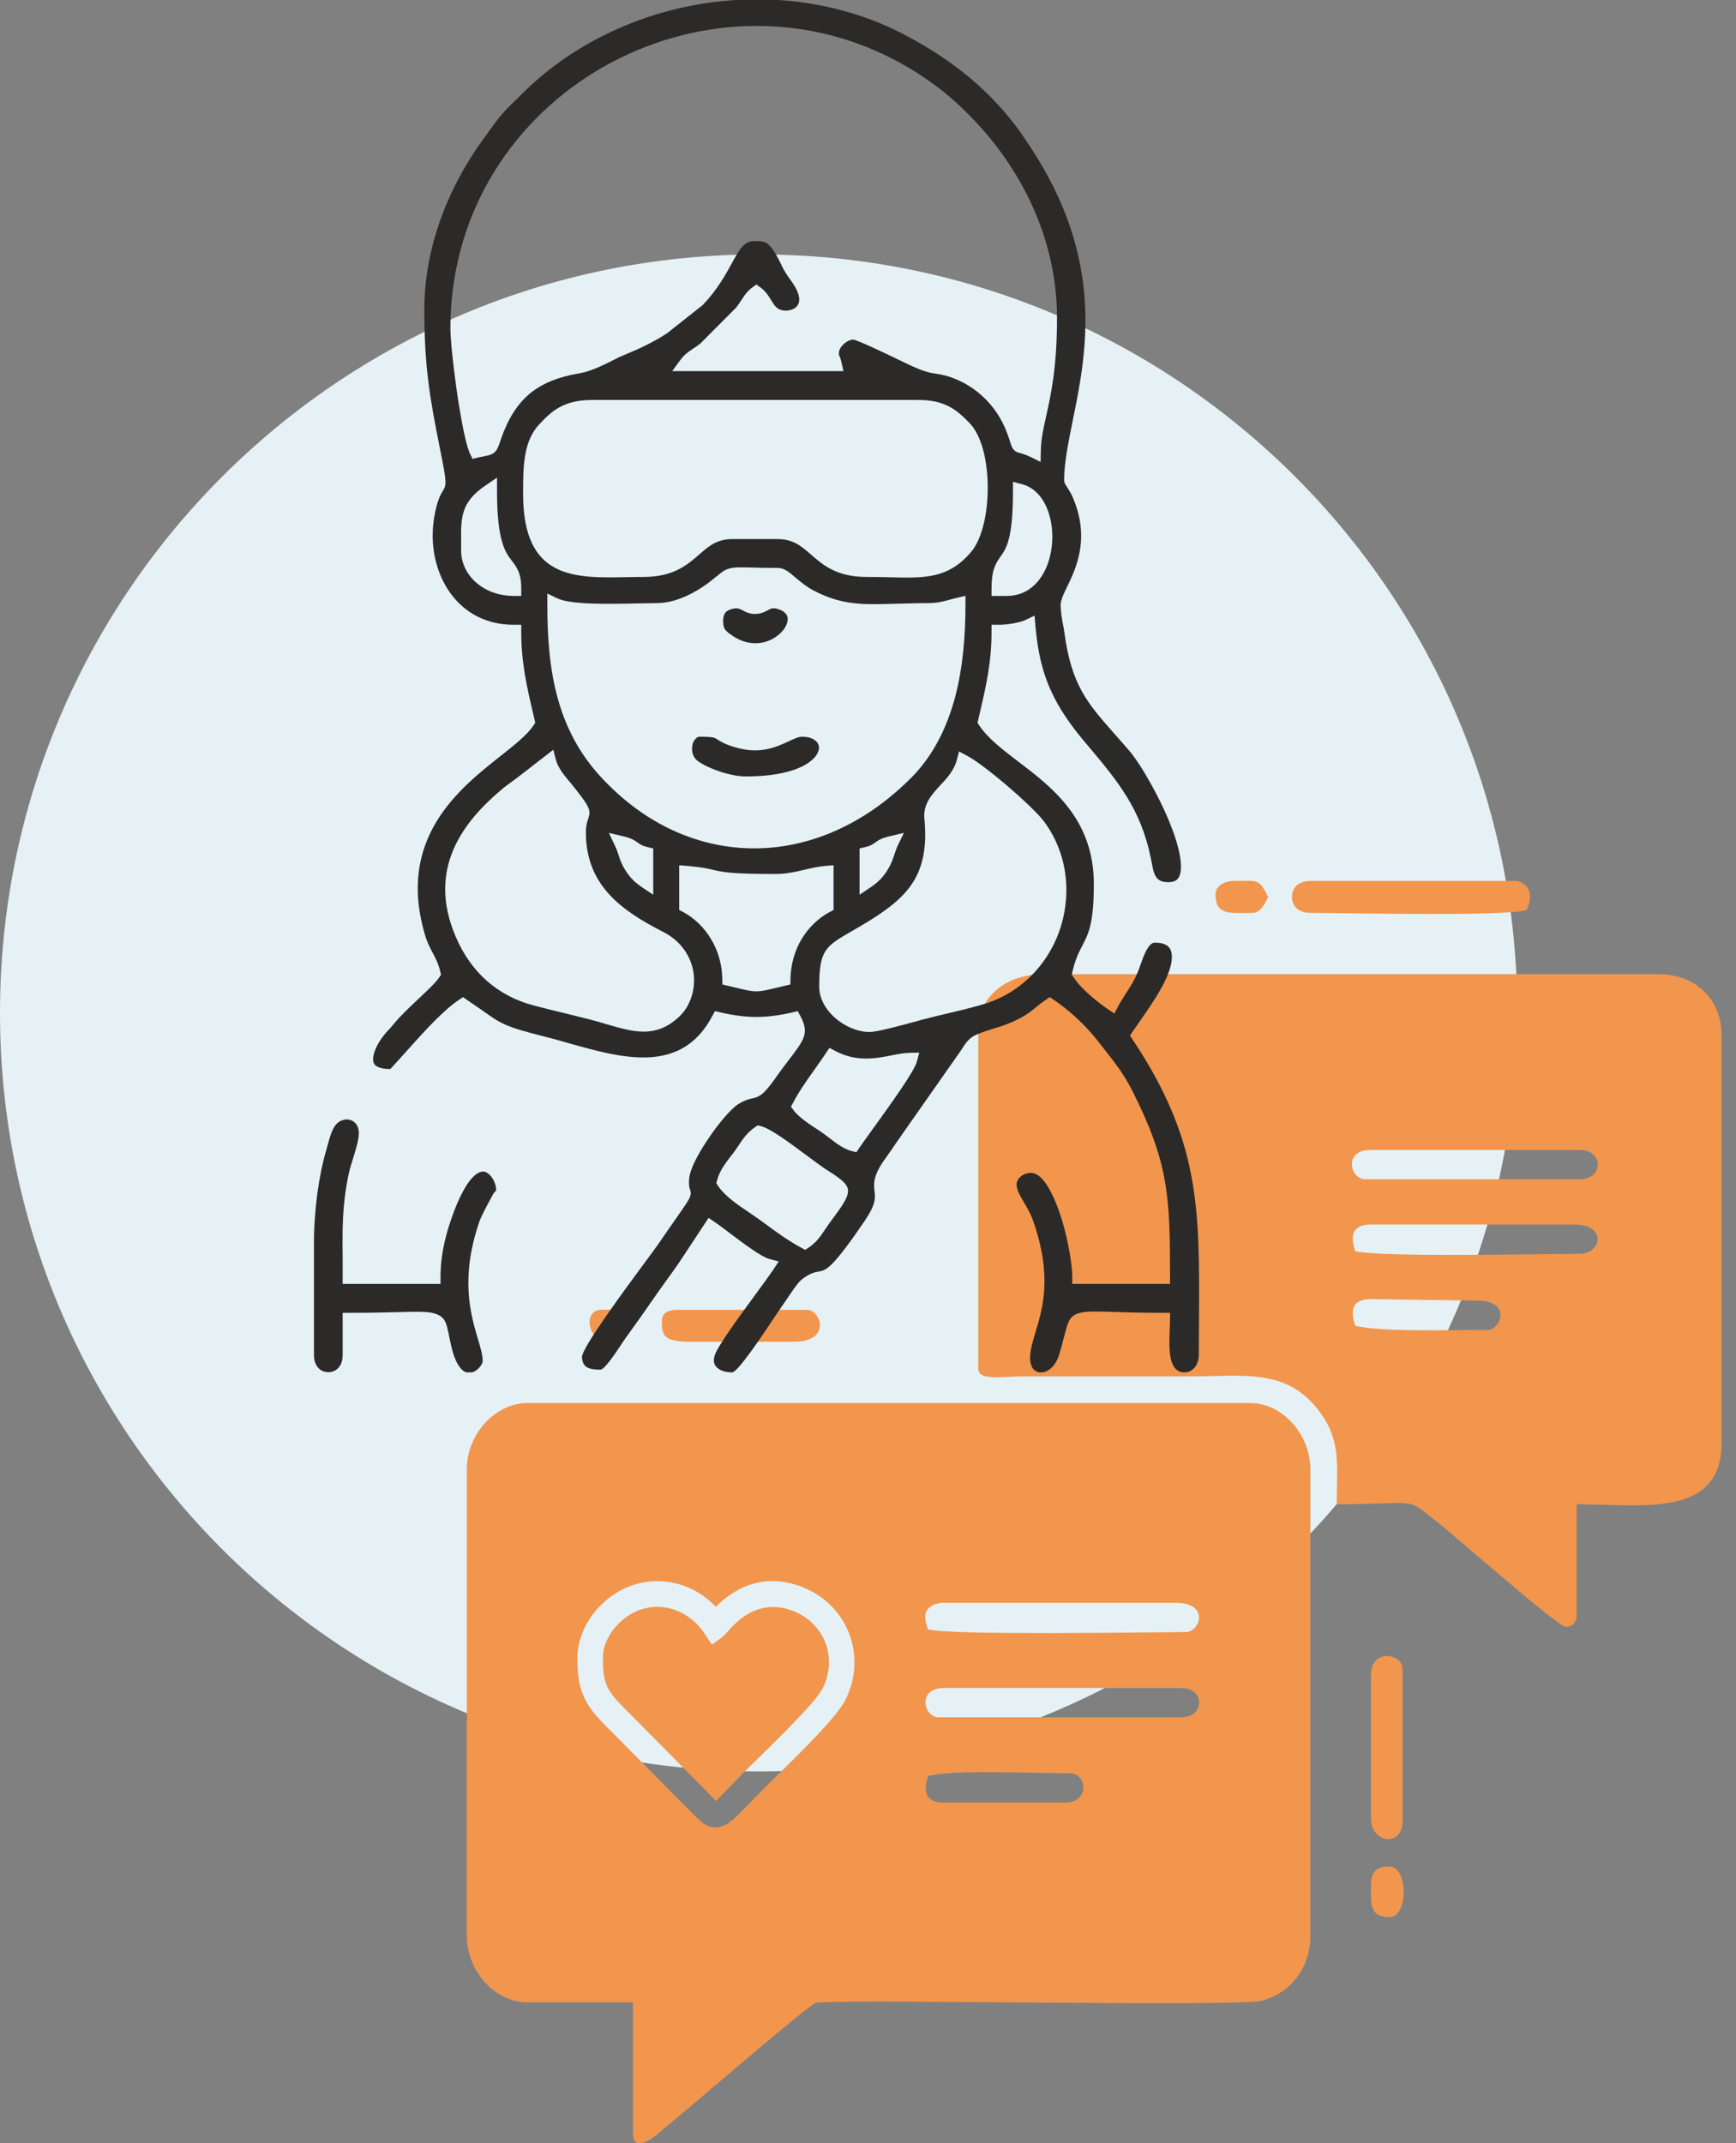 <?xml version="1.0" encoding="UTF-8"?> <svg xmlns="http://www.w3.org/2000/svg" width="81" height="100" viewBox="0 0 81 100" fill="none"><rect x="0" y="0" width="81" height="100" fill="#808080" stroke="none"/> <g clip-path="url(#clip0_55_1605)"> <path d="M35.399 82.648C54.949 82.648 70.797 66.805 70.797 47.26C70.797 27.716 54.949 11.872 35.399 11.872C15.848 11.872 0 27.716 0 47.26C0 66.805 15.848 82.648 35.399 82.648Z" fill="#E5F1F5"></path> <path fill-rule="evenodd" clip-rule="evenodd" d="M49.692 84.103H44.046C42.846 84.103 43.248 83.11 43.306 82.86C44.589 82.559 47.921 82.735 49.937 82.735C50.701 82.735 50.877 84.103 49.692 84.103ZM28.132 77.32C28.132 77.592 28.138 77.826 28.16 78.029C28.182 78.228 28.22 78.402 28.277 78.558C28.335 78.716 28.419 78.868 28.534 79.031C28.644 79.183 28.781 79.343 28.955 79.522H28.957L32.917 83.523L32.943 83.549C32.965 83.565 32.981 83.589 33.003 83.609L33.011 83.619L33.005 83.623C33.016 83.636 33.025 83.65 33.031 83.661C33.036 83.654 33.042 83.652 33.049 83.659C33.199 83.81 33.31 83.924 33.383 83.998C33.411 84.025 33.272 84.083 33.336 84.065C33.363 84.056 33.427 84 33.533 83.898C33.658 83.779 33.822 83.607 34.036 83.384L34.049 83.371C34.239 83.172 34.46 82.945 34.635 82.768V82.766C34.754 82.648 35.001 82.405 35.288 82.124L35.312 82.099C36.392 81.041 38.07 79.4 38.386 78.772C38.419 78.708 38.45 78.638 38.481 78.562C38.51 78.489 38.536 78.415 38.561 78.341C38.651 78.049 38.689 77.75 38.678 77.458C38.666 77.161 38.602 76.869 38.492 76.597C38.38 76.322 38.218 76.066 38.008 75.841C37.808 75.622 37.565 75.434 37.28 75.287C37.211 75.254 37.136 75.218 37.055 75.184C36.975 75.153 36.893 75.122 36.809 75.095C36.045 74.854 35.416 75.017 34.937 75.285C34.447 75.559 34.107 75.95 33.937 76.144C33.895 76.193 33.857 76.233 33.828 76.267C33.789 76.305 33.756 76.338 33.718 76.367L33.219 76.735L32.872 76.216C32.791 76.09 32.7 75.974 32.605 75.867C32.51 75.763 32.404 75.662 32.294 75.57C32.075 75.39 31.839 75.249 31.592 75.151C31.342 75.051 31.079 74.99 30.814 74.975C30.547 74.961 30.278 74.988 30.017 75.062C29.763 75.133 29.514 75.247 29.282 75.405C29.169 75.481 29.059 75.568 28.953 75.667C28.849 75.763 28.748 75.872 28.651 75.99C28.573 76.088 28.498 76.195 28.432 76.311C28.368 76.425 28.308 76.543 28.262 76.666C28.22 76.775 28.187 76.889 28.163 77.003C28.143 77.105 28.132 77.213 28.132 77.32ZM27.167 78.978C27.076 78.73 27.019 78.478 26.985 78.205C26.952 77.938 26.941 77.648 26.941 77.32C26.941 77.139 26.961 76.961 26.997 76.782C27.034 76.594 27.089 76.409 27.156 76.233C27.226 76.048 27.312 75.869 27.407 75.707C27.507 75.53 27.617 75.37 27.732 75.229C27.862 75.068 28.001 74.919 28.149 74.783C28.299 74.645 28.456 74.52 28.622 74.408C28.964 74.176 29.328 74.009 29.704 73.904C30.09 73.797 30.488 73.754 30.878 73.779C31.271 73.801 31.658 73.886 32.025 74.033C32.389 74.176 32.733 74.379 33.047 74.64C33.129 74.707 33.21 74.781 33.292 74.859C33.327 74.894 33.365 74.932 33.4 74.97C33.705 74.665 34.142 74.296 34.71 74.049C35.361 73.765 36.182 73.641 37.163 73.951C37.273 73.984 37.384 74.024 37.496 74.071C37.607 74.118 37.715 74.167 37.819 74.221C38.234 74.435 38.589 74.709 38.881 75.026C39.185 75.358 39.424 75.736 39.59 76.141C39.753 76.543 39.846 76.972 39.863 77.407C39.881 77.837 39.826 78.272 39.696 78.699C39.662 78.801 39.625 78.904 39.583 79.011C39.541 79.111 39.495 79.214 39.442 79.319C39.033 80.125 37.273 81.849 36.14 82.958L35.798 83.295C35.688 83.404 35.582 83.509 35.476 83.616C35.334 83.759 35.222 83.873 35.129 83.971C35.047 84.054 34.966 84.141 34.884 84.223C34.332 84.797 34.036 85.107 33.667 85.214C33.369 85.303 33.142 85.267 32.908 85.127C32.702 85.006 32.504 84.805 32.234 84.533L32.192 84.489L32.199 84.484C32.161 84.455 32.122 84.417 32.075 84.373L28.052 80.307L28.054 80.305C27.849 80.093 27.683 79.892 27.544 79.696C27.381 79.459 27.257 79.225 27.167 78.978ZM32.232 84.297C32.221 84.312 32.219 84.317 32.234 84.299L32.232 84.297ZM29.408 61.732C29.408 60.987 28.43 61.112 28.056 61.112C27.076 61.112 27.443 63.056 28.911 62.482C29.26 62.346 29.408 62.221 29.408 61.732ZM63.969 87.956C63.969 88.842 63.89 89.447 64.831 89.447C65.716 89.447 65.716 87.086 64.831 87.086C64.362 87.086 63.969 87.204 63.969 87.956ZM56.714 41.723C56.714 42.731 57.407 42.593 58.434 42.593C58.842 42.593 59.025 42.129 59.173 41.848C58.714 40.975 58.734 41.102 57.573 41.102C57.16 41.102 56.714 41.321 56.714 41.723ZM30.885 61.607C30.885 62.261 30.892 62.603 32.236 62.603H37.035C38.821 62.603 38.304 61.112 37.649 61.112H31.623C31.245 61.112 30.885 61.226 30.885 61.607ZM63.969 78.136V84.848C63.969 86.006 65.444 86.196 65.444 84.973V77.888C65.444 77.123 63.969 76.911 63.969 78.136ZM60.28 41.848C60.28 42.323 60.644 42.593 61.141 42.593C62.976 42.593 69.96 42.767 71.225 42.47C71.725 41.417 70.956 41.102 70.733 41.102H61.141C60.644 41.102 60.28 41.372 60.28 41.848ZM69.413 62.051C67.529 62.051 64.489 62.152 63.232 61.858C63.172 61.607 62.77 60.614 63.969 60.614L68.92 60.684C70.559 60.684 70.024 62.051 69.413 62.051ZM73.685 58.501C71.826 58.501 64.484 58.671 63.232 58.377C63.172 58.126 62.77 57.134 63.969 57.134H73.44C75.001 57.134 74.741 58.501 73.685 58.501ZM73.714 55.021H63.696C62.989 55.021 62.678 53.655 63.941 53.655H73.714C74.829 53.655 74.829 55.021 73.714 55.021ZM45.644 48.062V63.845C45.644 64.446 46.726 64.218 47.857 64.218H55.605C58.091 64.218 60.114 63.816 61.635 65.954C62.587 67.29 62.371 68.453 62.371 70.184C66.158 70.184 65.561 69.823 66.867 70.858C67.191 71.115 67.456 71.318 67.75 71.583C68.068 71.869 68.293 72.041 68.615 72.324C68.9 72.574 69.201 72.826 69.485 73.058C69.947 73.435 72.747 75.901 73.071 75.901C73.358 75.901 73.562 75.693 73.562 75.403V70.184C76.556 70.184 80.327 70.867 80.327 67.324V48.309C80.327 46.587 79.084 45.451 77.375 45.451H48.718C46.932 45.451 45.644 46.498 45.644 48.062ZM55.112 80.125H43.798C43.092 80.125 42.78 78.759 44.046 78.759H55.112C56.23 78.759 56.23 80.125 55.112 80.125ZM43.171 75.403C43.171 75.001 43.619 74.781 44.032 74.781H54.837C56.479 74.781 55.987 76.148 55.329 76.148C53.697 76.148 44.511 76.311 43.295 76.023C43.231 75.745 43.171 75.738 43.171 75.403ZM21.783 68.567V90.317C21.783 91.943 23.059 93.423 24.612 93.423H29.532V99.514C29.532 100.681 30.894 99.387 30.956 99.335C31.799 98.659 37.728 93.545 38.048 93.454C38.79 93.244 57.703 93.643 58.856 93.351C60.145 93.023 61.141 91.888 61.141 90.317V68.567C61.141 66.94 59.864 65.461 58.312 65.461H24.612C23.199 65.461 21.783 66.806 21.783 68.567Z" fill="#F2964D"></path> <path fill-rule="evenodd" clip-rule="evenodd" d="M33.462 55.057C33.577 54.622 33.842 54.283 34.092 53.954L34.236 53.77C34.303 53.678 34.385 53.557 34.462 53.445C34.674 53.121 34.871 52.836 35.232 52.589L35.352 52.506L35.492 52.54C35.944 52.647 36.858 53.329 37.638 53.91C37.994 54.172 38.316 54.414 38.537 54.559L38.734 54.684C38.889 54.786 39.018 54.868 39.124 54.951C39.827 55.478 39.697 55.735 38.734 57.023C38.662 57.12 38.585 57.236 38.508 57.347C38.292 57.671 38.099 57.962 37.739 58.204L37.57 58.315L37.397 58.223C36.796 57.899 36.247 57.502 35.684 57.085L35.4 56.878C35.242 56.766 35.088 56.66 34.929 56.553C34.395 56.195 33.827 55.808 33.505 55.333L33.423 55.203L33.462 55.057ZM33.741 28.981C33.741 29.17 33.774 29.291 33.832 29.373C33.899 29.465 34.015 29.552 34.164 29.654C34.895 30.157 35.631 30.07 36.132 29.76C36.339 29.63 36.507 29.47 36.618 29.296C36.714 29.141 36.762 28.981 36.752 28.84C36.733 28.671 36.603 28.511 36.31 28.419C36.069 28.337 35.954 28.4 35.833 28.468C35.684 28.545 35.535 28.628 35.295 28.642C34.996 28.661 34.818 28.569 34.645 28.473C34.53 28.415 34.409 28.352 34.207 28.4C34.044 28.439 33.919 28.492 33.851 28.579C33.779 28.661 33.741 28.792 33.741 28.981ZM34.789 36.227C36.623 36.227 37.628 35.797 38.032 35.312C38.133 35.187 38.191 35.066 38.21 34.949C38.224 34.853 38.205 34.765 38.162 34.688C38.056 34.504 37.801 34.373 37.426 34.373C37.253 34.373 37.041 34.475 36.796 34.591C36.151 34.886 35.338 35.264 34.01 34.77C33.721 34.664 33.582 34.572 33.471 34.499C33.346 34.417 33.284 34.373 32.653 34.373C32.586 34.373 32.523 34.402 32.475 34.451C32.398 34.519 32.345 34.615 32.312 34.732H32.317C32.283 34.857 32.278 34.993 32.312 35.124C32.345 35.279 32.437 35.424 32.591 35.53C32.822 35.695 33.231 35.884 33.683 36.029C34.058 36.145 34.458 36.227 34.789 36.227ZM14.65 57.923V63.233C14.65 63.621 14.824 63.863 15.045 63.964C15.132 64.003 15.228 64.022 15.319 64.022C15.415 64.022 15.507 64.003 15.593 63.964C15.815 63.863 15.988 63.621 15.988 63.233V61.253H16.325C17.335 61.253 18.047 61.234 18.586 61.22C19.519 61.195 20.005 61.185 20.318 61.297C20.78 61.457 20.833 61.732 20.948 62.304C20.987 62.507 21.04 62.764 21.121 63.064C21.213 63.388 21.323 63.621 21.448 63.785C21.549 63.921 21.655 63.998 21.756 64.032H22.026C22.156 63.993 22.271 63.911 22.363 63.809C22.464 63.703 22.521 63.582 22.521 63.485C22.521 63.219 22.42 62.885 22.3 62.478C21.958 61.311 21.463 59.646 22.363 57.008C22.459 56.727 22.796 56.108 23.012 55.711C23.094 55.561 23.151 55.594 23.151 55.522C23.151 55.304 23.041 55.014 22.858 54.825C22.776 54.743 22.69 54.684 22.598 54.665C22.507 54.651 22.401 54.67 22.285 54.743C21.954 54.946 21.578 55.478 21.174 56.543C21.015 56.974 20.857 57.449 20.741 57.957C20.631 58.46 20.554 58.998 20.554 59.569V59.903H15.988V59.569C15.988 59.123 15.988 58.896 15.988 58.678C15.973 57.347 15.964 56.268 16.257 54.83C16.31 54.574 16.392 54.307 16.479 54.031C16.608 53.61 16.743 53.174 16.743 52.869C16.743 52.763 16.724 52.666 16.695 52.589C16.652 52.473 16.58 52.385 16.488 52.322C16.402 52.264 16.291 52.231 16.175 52.231C16.099 52.231 16.017 52.25 15.94 52.279C15.565 52.424 15.435 52.889 15.3 53.383C15.271 53.494 15.237 53.605 15.218 53.678C15.05 54.244 14.905 54.956 14.804 55.701C14.708 56.442 14.65 57.216 14.65 57.923ZM36.319 0H34.342C32.451 0.116 30.58 0.566 28.853 1.331C27.169 2.072 25.615 3.108 24.316 4.42C24.21 4.531 24.104 4.628 24.008 4.724C23.815 4.908 23.637 5.083 23.455 5.291C23.253 5.518 23.075 5.765 22.897 6.012C22.82 6.123 22.743 6.23 22.656 6.346C21.79 7.508 21.044 8.849 20.529 10.31C20.073 11.608 19.798 13.002 19.798 14.449C19.798 15.78 19.861 16.782 19.981 17.76C20.101 18.757 20.284 19.716 20.534 20.965C20.861 22.586 20.842 22.615 20.631 22.959C20.563 23.075 20.453 23.25 20.327 23.787C20.236 24.179 20.188 24.581 20.188 24.978C20.188 25.931 20.453 26.846 20.943 27.572C21.429 28.294 22.141 28.831 23.06 29.049C23.349 29.116 23.657 29.15 23.989 29.15H24.321V29.489C24.321 30.927 24.59 32.079 24.879 33.308L24.975 33.725L24.893 33.846C24.6 34.286 24.037 34.732 23.373 35.259C21.405 36.813 18.451 39.151 19.861 43.721C19.947 43.992 20.058 44.209 20.169 44.418C20.318 44.694 20.457 44.96 20.544 45.337L20.578 45.478L20.496 45.599C20.342 45.836 19.971 46.184 19.553 46.577C19.134 46.974 18.663 47.414 18.36 47.792C18.273 47.903 18.201 47.975 18.129 48.053C18.076 48.111 18.018 48.174 17.946 48.261C17.725 48.532 17.537 48.847 17.455 49.137C17.407 49.297 17.393 49.447 17.426 49.559V49.563C17.45 49.65 17.518 49.728 17.633 49.781C17.763 49.844 17.951 49.878 18.211 49.878C18.22 49.878 18.619 49.432 19.12 48.876C19.808 48.111 20.669 47.153 21.415 46.649L21.602 46.523L21.785 46.649C22.074 46.847 22.319 47.017 22.531 47.162C23.387 47.772 23.57 47.898 25.35 48.348C25.725 48.44 26.12 48.552 26.519 48.668C29.011 49.369 31.787 50.158 33.236 47.404L33.361 47.177L33.611 47.235C34.217 47.375 34.756 47.448 35.29 47.448C35.829 47.448 36.367 47.375 36.974 47.235L37.224 47.177L37.344 47.404C37.763 48.198 37.541 48.489 36.825 49.428C36.632 49.684 36.396 49.989 36.141 50.357C35.588 51.136 35.4 51.18 35.064 51.258C34.929 51.286 34.761 51.325 34.458 51.509C34.111 51.722 33.5 52.438 32.99 53.218C32.552 53.871 32.201 54.549 32.158 54.965C32.129 55.289 32.163 55.391 32.182 55.459C32.235 55.614 32.264 55.701 32.158 55.924C32.086 56.069 31.932 56.296 31.585 56.79C31.364 57.11 31.066 57.531 30.719 58.039C30.628 58.175 30.426 58.446 30.161 58.804C29.137 60.189 27.135 62.899 27.154 63.325C27.164 63.557 27.246 63.698 27.366 63.78C27.515 63.872 27.741 63.906 28.006 63.906C28.208 63.906 28.679 63.19 28.978 62.744C29.055 62.623 29.127 62.517 29.17 62.459C29.416 62.115 29.642 61.8 29.8 61.578C30.007 61.287 30.209 61.002 30.421 60.692C30.637 60.377 30.849 60.082 31.061 59.787C31.253 59.521 31.451 59.254 31.672 58.93L33.062 56.824L33.341 57.013C33.5 57.12 33.736 57.294 34.001 57.497C34.65 57.986 35.516 58.639 35.882 58.736L36.334 58.857L36.074 59.249C35.891 59.521 35.588 59.932 35.242 60.406C34.477 61.452 33.5 62.783 33.351 63.228C33.322 63.316 33.308 63.393 33.308 63.47C33.308 63.587 33.346 63.684 33.409 63.761C33.486 63.848 33.596 63.921 33.731 63.969C33.856 64.008 34.005 64.032 34.159 64.032C34.419 64.032 35.53 62.367 36.132 61.466C36.276 61.248 36.396 61.069 36.473 60.958C36.521 60.895 36.598 60.779 36.685 60.653C36.916 60.31 37.214 59.859 37.378 59.724C37.772 59.404 38.003 59.361 38.224 59.322C38.537 59.264 38.821 59.211 40.37 56.926C40.871 56.185 40.837 55.895 40.808 55.619C40.765 55.231 40.721 54.868 41.304 54.06C41.491 53.804 41.645 53.571 41.804 53.339C41.929 53.16 42.054 52.976 42.179 52.802L44.729 49.166C44.787 49.084 44.84 49.011 44.883 48.939C45.066 48.653 45.225 48.411 45.59 48.261C45.889 48.135 46.134 48.063 46.379 47.985C46.731 47.879 47.082 47.772 47.577 47.516C47.914 47.342 48.111 47.182 48.318 47.012C48.453 46.901 48.592 46.785 48.799 46.649L48.982 46.523L49.169 46.649C49.535 46.896 49.911 47.196 50.262 47.525C50.613 47.85 50.935 48.198 51.205 48.547C51.258 48.615 51.378 48.764 51.494 48.915C51.989 49.539 52.451 50.125 52.84 50.904C53.678 52.574 54.115 53.789 54.346 55.072C54.577 56.355 54.592 57.676 54.592 59.569V59.903H50.031V59.569C50.031 58.92 49.747 57.211 49.203 55.972C48.895 55.261 48.516 54.723 48.102 54.723C47.914 54.723 47.741 54.791 47.616 54.902C47.505 54.999 47.433 55.13 47.433 55.27C47.433 55.517 47.611 55.822 47.798 56.137C47.943 56.384 48.092 56.64 48.188 56.911C49.112 59.521 48.66 61.021 48.309 62.173C48.179 62.614 48.063 62.996 48.063 63.359C48.063 63.577 48.116 63.742 48.198 63.858C48.279 63.959 48.39 64.017 48.511 64.032H48.626C48.78 64.017 48.939 63.94 49.083 63.794C49.228 63.649 49.352 63.437 49.434 63.156C49.492 62.962 49.559 62.711 49.622 62.468L49.68 62.255C49.853 61.597 49.925 61.336 50.517 61.229C50.81 61.176 51.229 61.19 51.917 61.21C52.465 61.229 53.201 61.253 54.26 61.253H54.592V61.587C54.592 61.699 54.587 61.864 54.577 62.037C54.572 62.216 54.563 62.41 54.563 62.642C54.563 63.316 54.659 64.032 55.265 64.032C55.448 64.032 55.612 63.95 55.727 63.819C55.857 63.673 55.934 63.461 55.934 63.233C55.934 62.856 55.939 62.178 55.944 61.529C55.972 56.384 55.992 53.227 52.85 48.508L52.725 48.319L52.85 48.131C52.966 47.961 53.081 47.796 53.201 47.622C53.827 46.722 54.678 45.507 54.678 44.655C54.678 44.408 54.611 44.248 54.5 44.156C54.361 44.026 54.13 43.982 53.88 43.982C53.586 43.982 53.375 44.563 53.22 44.994C53.192 45.081 53.163 45.168 53.139 45.231C52.956 45.7 52.749 46.025 52.532 46.354C52.412 46.542 52.287 46.736 52.167 46.959L51.994 47.288L51.686 47.08C51.411 46.896 51.065 46.625 50.748 46.335C50.483 46.093 50.242 45.831 50.089 45.599L50.007 45.478L50.04 45.337C50.18 44.732 50.353 44.398 50.522 44.079C50.786 43.561 51.037 43.087 51.037 41.242C51.037 38.217 49.093 36.736 47.515 35.535C46.764 34.964 46.095 34.451 45.691 33.846L45.61 33.725L45.706 33.308C45.995 32.079 46.264 30.927 46.264 29.489V29.15H46.596C46.803 29.15 47.062 29.126 47.298 29.082C47.519 29.039 47.721 28.986 47.832 28.933L48.27 28.724L48.313 29.208C48.414 30.419 48.645 31.363 49.03 32.214C49.415 33.066 49.949 33.831 50.656 34.669L50.719 34.741C52.129 36.416 53.235 37.733 53.697 40.051L53.736 40.24C53.841 40.797 53.908 41.16 54.51 41.16C54.65 41.16 54.76 41.136 54.842 41.092C55.029 40.995 55.106 40.753 55.102 40.419C55.097 40.003 54.972 39.471 54.775 38.904C54.241 37.384 53.225 35.656 52.711 35.051C52.475 34.775 52.234 34.504 52.008 34.248C50.738 32.81 49.997 31.972 49.665 29.528C49.641 29.358 49.617 29.218 49.588 29.087C49.545 28.84 49.506 28.618 49.487 28.279C49.478 28.032 49.607 27.756 49.785 27.388C50.204 26.527 50.906 25.075 50.012 23.109C49.968 23.012 49.834 22.799 49.761 22.683C49.694 22.577 49.651 22.509 49.651 22.412C49.651 21.604 49.843 20.674 50.055 19.614C50.695 16.463 51.575 12.131 48.053 6.825L48 6.748C47.755 6.38 47.572 6.099 47.288 5.736C46.581 4.831 45.778 4.037 44.893 3.34C44.003 2.643 43.036 2.043 42.006 1.52C41.13 1.075 40.212 0.731 39.264 0.479C38.301 0.223 37.315 0.063 36.319 0ZM42.776 49.544C42.656 49.994 41.563 51.509 40.779 52.598C40.471 53.024 40.212 53.383 40.091 53.562L39.956 53.76L39.726 53.702C39.355 53.6 39.023 53.348 38.701 53.097C38.571 53 38.446 52.903 38.326 52.821L38.21 52.743C37.816 52.487 37.262 52.124 37.031 51.805L36.906 51.635L37.007 51.446C37.296 50.895 37.666 50.376 38.032 49.864C38.205 49.616 38.374 49.38 38.532 49.142L38.701 48.89L38.965 49.031C39.961 49.563 40.875 49.384 41.607 49.239C41.905 49.181 42.179 49.127 42.444 49.123L42.891 49.113L42.776 49.544ZM32.052 40.4C32.735 40.458 33.038 40.526 33.312 40.594C33.745 40.69 34.121 40.778 36.17 40.778C36.69 40.778 37.099 40.681 37.498 40.589C37.825 40.511 38.148 40.434 38.532 40.4L38.893 40.371V42.457L38.715 42.549C38.2 42.825 37.729 43.266 37.392 43.832C37.089 44.35 36.897 44.969 36.882 45.671L36.877 45.933L36.223 46.088C35.766 46.199 35.54 46.252 35.29 46.252C35.044 46.252 34.813 46.199 34.356 46.088L33.707 45.933L33.702 45.671C33.688 44.969 33.495 44.35 33.187 43.832C32.855 43.266 32.384 42.825 31.869 42.549L31.691 42.457V40.371L32.052 40.4ZM40.106 41.116V39.587L40.365 39.524C40.62 39.466 40.717 39.393 40.813 39.325C40.962 39.219 41.116 39.108 41.496 39.02L42.174 38.861L41.871 39.49C41.814 39.616 41.77 39.751 41.727 39.882C41.66 40.081 41.597 40.274 41.462 40.506C41.352 40.7 41.227 40.865 41.092 41.01C40.952 41.155 40.803 41.276 40.625 41.397L40.106 41.746V41.116ZM29.088 39.02C29.468 39.108 29.622 39.219 29.771 39.325C29.868 39.393 29.964 39.466 30.219 39.524L30.479 39.587V41.746L29.954 41.397C29.796 41.286 29.661 41.184 29.536 41.058C29.406 40.928 29.29 40.782 29.175 40.594C28.997 40.318 28.93 40.105 28.862 39.892C28.819 39.761 28.776 39.63 28.708 39.49L28.41 38.861L29.088 39.02ZM45.119 35.259C45.532 35.477 46.269 36.043 46.966 36.639C47.717 37.278 48.438 37.965 48.698 38.309C49.097 38.836 49.376 39.422 49.55 40.027C49.853 41.097 49.814 42.244 49.478 43.295C49.136 44.345 48.492 45.299 47.582 45.991C47.072 46.383 46.48 46.688 45.812 46.877C45.273 47.032 44.71 47.167 44.152 47.298C43.844 47.37 43.541 47.443 43.286 47.511C43.127 47.549 42.959 47.593 42.757 47.651C42.025 47.85 40.928 48.15 40.568 48.15C40.019 48.15 39.418 47.889 38.961 47.491C38.528 47.109 38.224 46.591 38.224 46.044C38.224 44.321 38.513 44.156 39.745 43.445C39.932 43.338 40.139 43.217 40.37 43.077C41.318 42.506 42.083 41.949 42.569 41.213C43.045 40.482 43.262 39.553 43.132 38.212C43.064 37.52 43.454 37.094 43.887 36.624C44.19 36.3 44.513 35.947 44.642 35.467L44.748 35.061L45.119 35.259ZM27.337 38.841C27.337 40.081 27.761 40.995 28.41 41.712C29.074 42.447 29.988 42.99 30.921 43.469C31.258 43.638 31.532 43.851 31.749 44.093C32.119 44.505 32.317 44.989 32.37 45.473C32.422 45.957 32.331 46.441 32.124 46.847C32.009 47.085 31.85 47.293 31.657 47.467C30.575 48.455 29.545 48.15 28.285 47.782C28.04 47.705 27.78 47.632 27.496 47.559C27.063 47.448 26.774 47.38 26.486 47.307C25.927 47.172 25.384 47.041 24.879 46.906C24.022 46.678 23.301 46.281 22.704 45.754C22.079 45.197 21.598 44.495 21.256 43.687C20.587 42.114 20.664 40.778 21.165 39.616C21.655 38.483 22.555 37.534 23.556 36.711C24.311 36.169 25.066 35.554 25.817 34.983L25.942 35.467C26.038 35.835 26.36 36.218 26.644 36.556C26.702 36.629 26.76 36.702 26.832 36.789C27.592 37.742 27.563 37.839 27.429 38.251C27.39 38.362 27.337 38.522 27.337 38.841ZM26.014 27.921C26.635 28.221 28.497 28.182 29.8 28.153C30.152 28.148 30.474 28.139 30.642 28.139C31.046 28.139 31.455 28.042 31.84 27.887C32.321 27.693 32.774 27.413 33.135 27.132C33.274 27.02 33.346 26.957 33.413 26.909C33.712 26.662 33.846 26.556 34.13 26.503C34.328 26.464 34.568 26.469 35.006 26.478C35.295 26.488 35.679 26.498 36.295 26.498C36.589 26.498 36.825 26.696 37.128 26.957C37.354 27.146 37.623 27.374 37.955 27.548C39.283 28.245 40.255 28.216 41.814 28.168C42.285 28.158 42.805 28.139 43.329 28.139C43.733 28.139 43.998 28.066 44.286 27.988C44.407 27.955 44.532 27.921 44.638 27.897L45.047 27.8V28.226C45.047 29.649 44.931 31.135 44.566 32.519C44.19 33.928 43.56 35.23 42.535 36.271C42.41 36.392 42.29 36.513 42.17 36.624C40.067 38.59 37.618 39.582 35.194 39.582C32.759 39.582 30.358 38.594 28.367 36.595C28.256 36.484 28.145 36.373 28.044 36.261C27.01 35.143 26.385 33.904 26.014 32.548C25.648 31.208 25.538 29.765 25.538 28.226V27.693L26.014 27.921ZM46.971 27.805H46.264V27.466C46.264 26.575 46.461 26.29 46.692 25.956C46.952 25.588 47.264 25.137 47.264 22.916V22.48L47.688 22.591C48.376 22.775 48.814 23.404 48.997 24.169C49.102 24.59 49.126 25.055 49.073 25.5C49.021 25.951 48.891 26.396 48.674 26.769C48.323 27.379 47.76 27.805 46.971 27.805ZM21.516 25.699C21.516 25.447 21.516 25.389 21.516 25.326C21.501 24.155 21.492 23.429 22.67 22.64L23.19 22.286V22.916C23.19 25.258 23.58 25.767 23.878 26.159C24.123 26.478 24.321 26.744 24.321 27.466V27.805H23.989C23.281 27.805 22.695 27.577 22.266 27.224C21.79 26.827 21.516 26.275 21.516 25.699ZM24.407 23.041V22.998C24.407 21.836 24.407 20.602 25.153 19.808C25.466 19.469 25.754 19.188 26.134 18.985C26.524 18.782 26.986 18.661 27.631 18.661H42.829C43.454 18.661 43.897 18.767 44.272 18.961C44.647 19.154 44.926 19.416 45.239 19.74C45.802 20.316 46.076 21.497 46.086 22.678C46.1 23.889 45.836 25.133 45.311 25.752C44.248 27.006 43.151 26.977 41.472 26.933C41.174 26.928 40.856 26.919 40.442 26.919C39.038 26.919 38.403 26.367 37.816 25.854C37.397 25.491 37.007 25.152 36.295 25.152H34.159C33.452 25.152 33.062 25.491 32.644 25.854C32.057 26.367 31.422 26.919 30.017 26.919C29.695 26.919 29.478 26.924 29.257 26.928C26.77 26.977 24.407 27.02 24.407 23.041ZM21.93 21.168C21.756 20.805 21.554 19.793 21.381 18.695C21.179 17.363 21.015 15.892 21.015 15.335C21.015 12.397 21.877 9.773 23.32 7.605C24.643 5.62 26.452 4.018 28.521 2.919C30.594 1.815 32.932 1.21 35.309 1.21C37.95 1.21 40.649 1.956 43.093 3.601C43.267 3.722 43.43 3.834 43.589 3.95C43.757 4.071 43.911 4.187 44.065 4.313C45.653 5.62 47.005 7.266 47.943 9.134C48.809 10.872 49.319 12.799 49.319 14.827C49.319 17.15 49.035 18.414 48.814 19.411C48.684 19.992 48.573 20.481 48.564 21.028L48.554 21.55L48.087 21.323C47.822 21.197 47.683 21.163 47.596 21.139C47.471 21.105 47.404 21.091 47.312 20.994C47.226 20.907 47.197 20.824 47.139 20.64C47.106 20.534 47.058 20.379 46.981 20.181C46.74 19.532 46.341 18.937 45.821 18.467C45.326 18.017 44.724 17.678 44.051 17.509C43.916 17.475 43.805 17.46 43.7 17.441C43.541 17.417 43.387 17.392 43.199 17.334C43.103 17.305 42.987 17.262 42.872 17.218C42.694 17.145 42.53 17.073 42.439 17.029C42.381 17.005 42.208 16.918 41.987 16.811C41.26 16.463 39.99 15.853 39.812 15.848H39.807C39.673 15.848 39.504 15.926 39.37 16.052C39.24 16.168 39.143 16.323 39.143 16.468V16.473C39.143 16.56 39.143 16.56 39.148 16.57C39.177 16.628 39.216 16.705 39.259 16.899L39.355 17.315H31.364L31.759 16.778C31.936 16.536 32.134 16.405 32.35 16.26C32.466 16.187 32.581 16.11 32.697 16.008L34.332 14.367C34.429 14.251 34.506 14.13 34.583 14.018C34.722 13.801 34.852 13.597 35.093 13.418L35.29 13.273L35.492 13.418C35.742 13.607 35.872 13.825 36.002 14.038C36.146 14.275 36.276 14.493 36.675 14.493C36.834 14.493 36.993 14.444 37.113 14.357C37.166 14.314 37.209 14.265 37.238 14.202C37.272 14.144 37.291 14.072 37.291 13.98C37.291 13.747 37.171 13.442 36.873 13.046C36.651 12.75 36.55 12.552 36.44 12.319C36.377 12.189 36.305 12.048 36.214 11.889C36.021 11.555 35.872 11.395 35.728 11.317C35.593 11.25 35.41 11.25 35.165 11.25C34.712 11.25 34.481 11.671 34.145 12.286C33.842 12.837 33.471 13.515 32.807 14.212L32.788 14.232C32.24 14.667 31.691 15.103 31.143 15.534L31.133 15.543C30.82 15.747 30.498 15.931 30.166 16.095C29.839 16.26 29.502 16.405 29.156 16.55C28.959 16.628 28.752 16.729 28.54 16.84C28.059 17.078 27.549 17.329 27.039 17.417C26.062 17.581 25.307 17.881 24.72 18.365C24.138 18.849 23.71 19.532 23.383 20.461C23.349 20.558 23.383 20.466 23.344 20.582C23.243 20.873 23.195 21.003 23.05 21.125C22.925 21.221 22.81 21.245 22.593 21.289C22.517 21.304 22.42 21.323 22.305 21.347L22.045 21.41L21.93 21.168Z" fill="#2B2A29"></path> </g> <defs> <clipPath id="clip0_55_1605"> <rect width="80.328" height="100" fill="white"></rect> </clipPath> </defs> </svg> 
